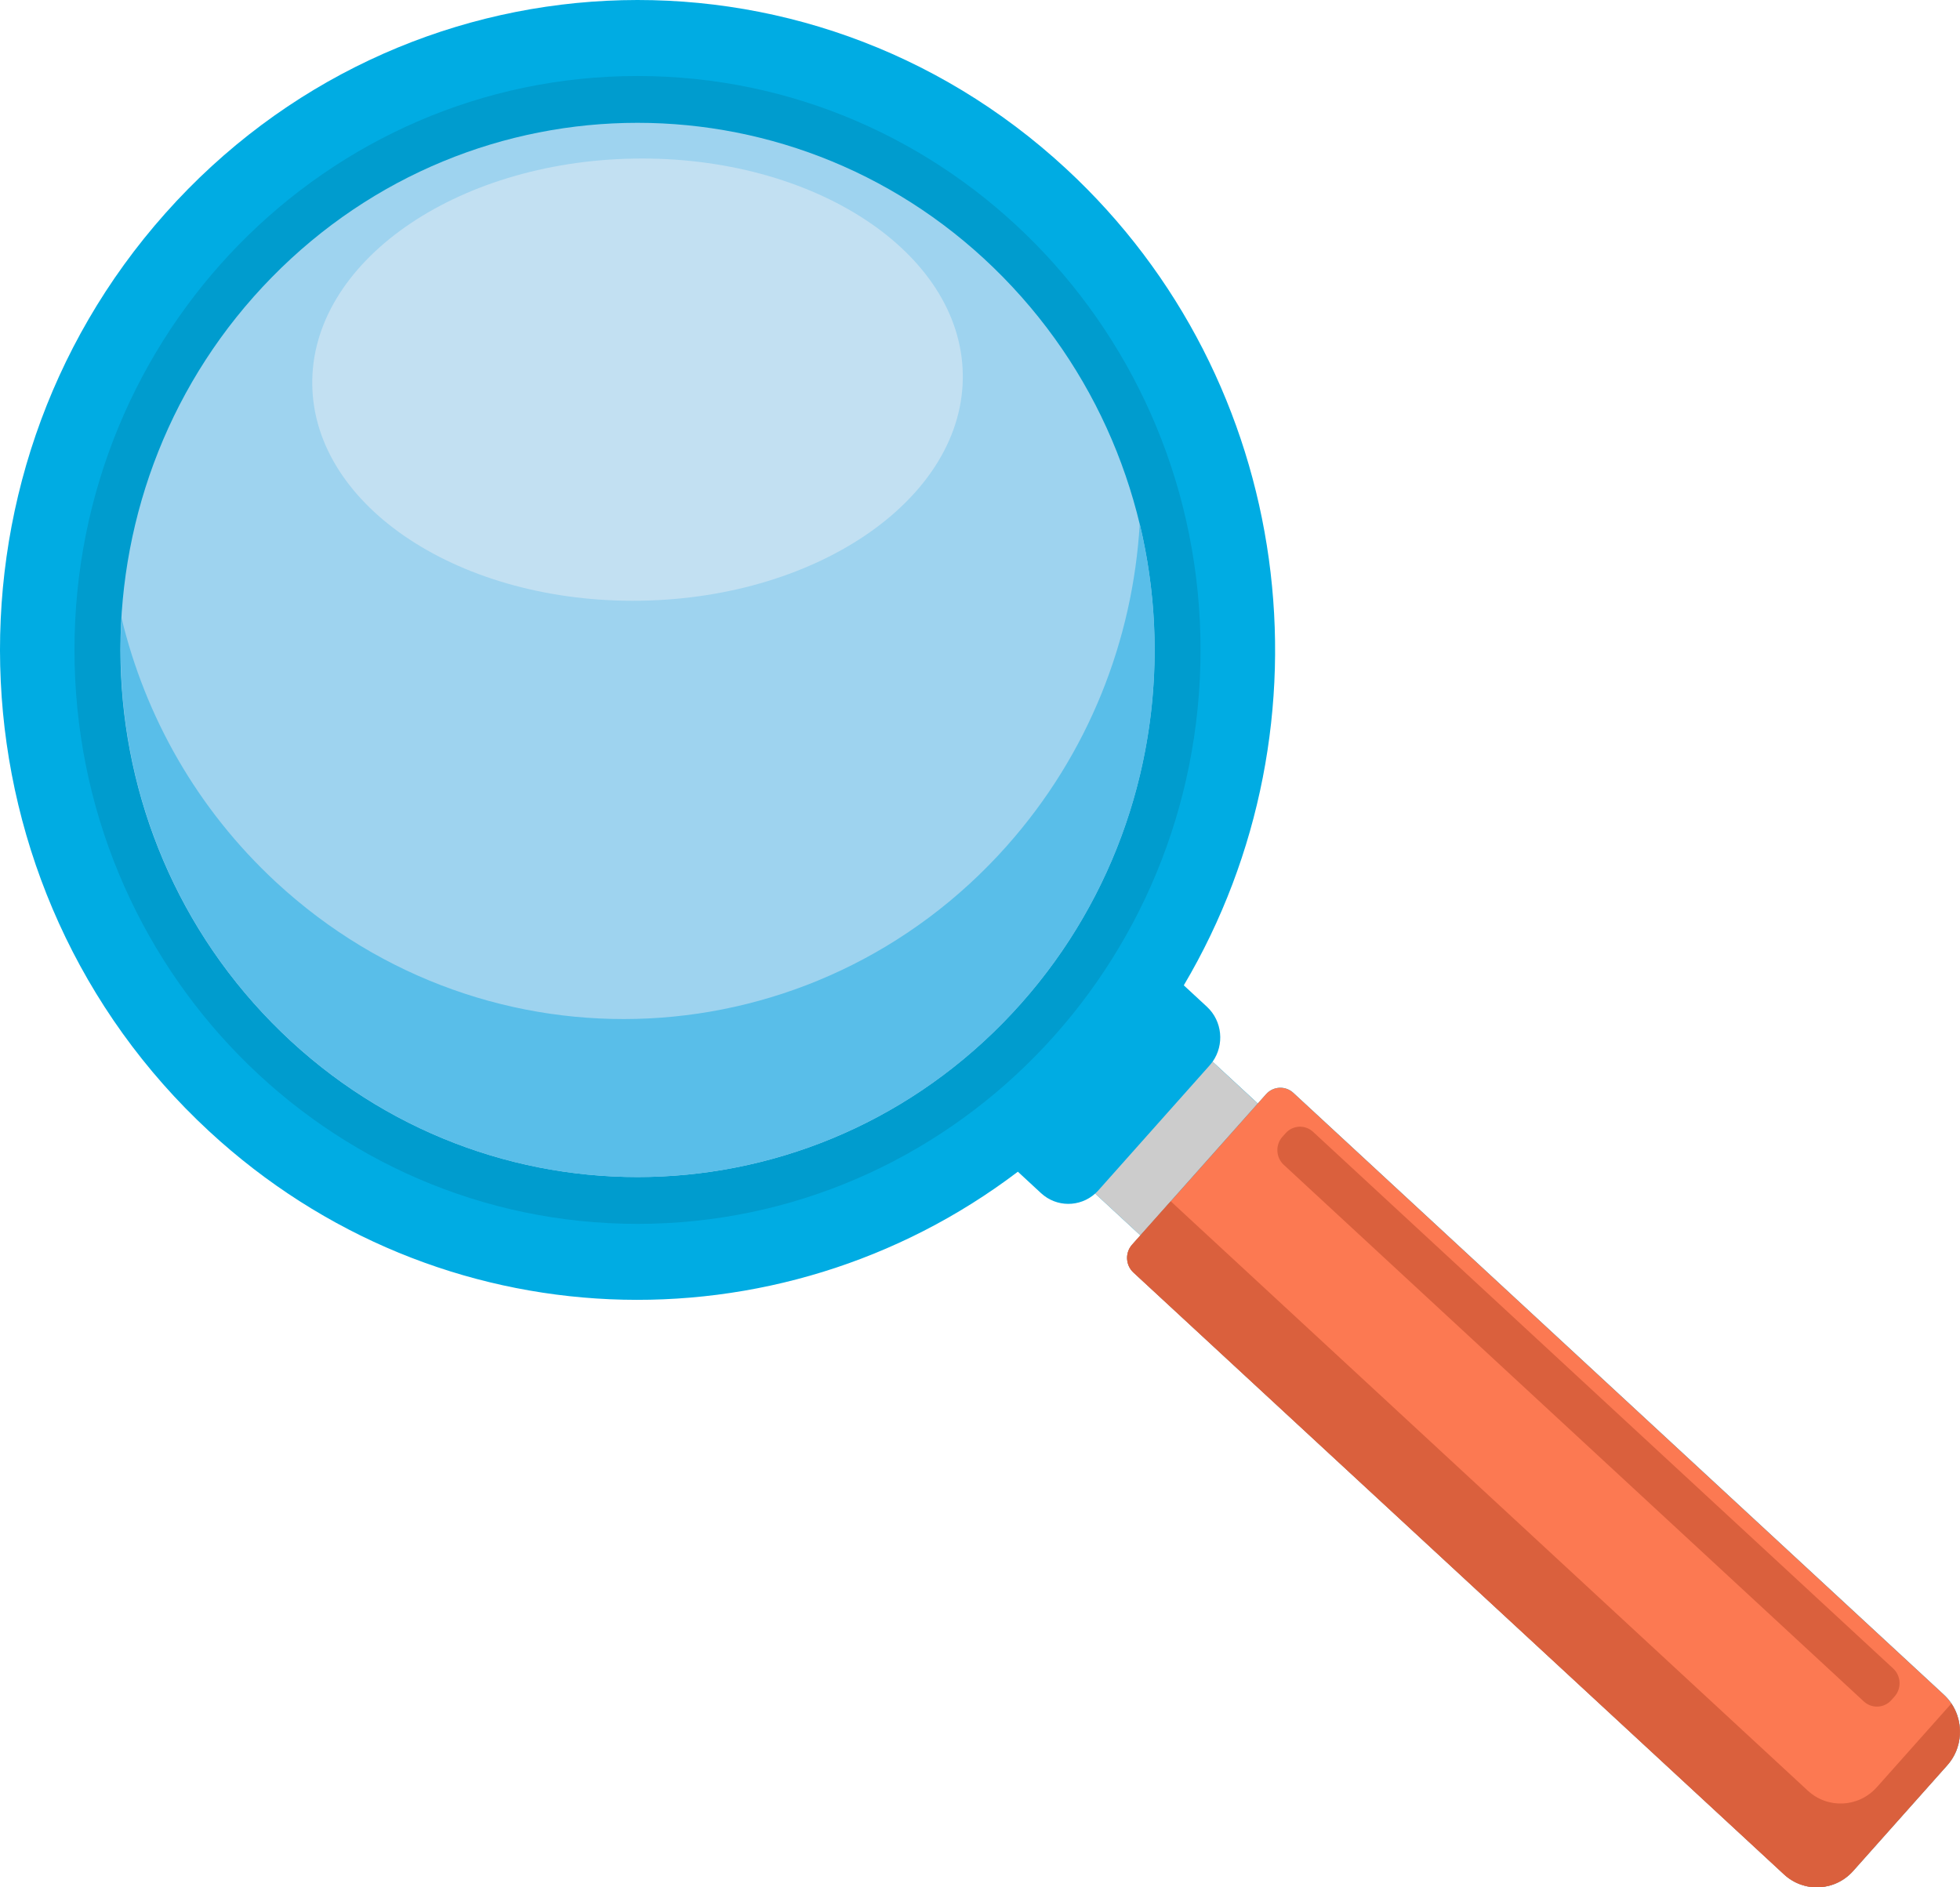 <svg width="81" height="78" viewBox="0 0 81 78" fill="none" xmlns="http://www.w3.org/2000/svg">
						<g clip-path="url(#clip0_484_5733)">
						<path d="M80.337 70.041L53.451 45.167C53.124 44.864 52.619 44.889 52.323 45.222L51.981 45.606L50.113 43.879C50.606 43.179 50.518 42.199 49.877 41.606L48.922 40.722C55.3 29.952 53.539 15.745 44.056 6.971C33.281 -2.999 16.617 -2.176 6.838 8.81C-2.942 19.795 -2.135 36.782 8.641 46.752C18.125 55.525 32.166 55.938 42.065 48.425L43.02 49.309C43.66 49.902 44.626 49.897 45.261 49.328L47.129 51.056L46.788 51.44C46.491 51.773 46.516 52.288 46.843 52.591L73.728 77.465C74.555 78.231 75.835 78.167 76.586 77.324L80.476 72.955C81.227 72.111 81.165 70.807 80.338 70.042L80.337 70.041Z" fill="#00ACE3"/>
						<path d="M50.11 43.878C50.073 43.931 50.033 43.982 49.989 44.032L45.396 49.191C45.352 49.24 45.306 49.285 45.258 49.328L47.126 51.056L51.978 45.606L50.11 43.878Z" fill="#CCCCCC"/>
						<path d="M80.335 70.041L53.449 45.166C53.122 44.864 52.617 44.889 52.321 45.222L51.979 45.606L47.127 51.057L46.785 51.441C46.489 51.774 46.513 52.288 46.84 52.591L73.726 77.466C74.553 78.231 75.832 78.168 76.583 77.325L80.474 72.955C81.224 72.112 81.162 70.808 80.335 70.042L80.335 70.041Z" fill="#FC7952"/>
						<path d="M77.564 73.861C76.813 74.705 75.534 74.768 74.707 74.002L48.382 49.647L46.785 51.44C46.489 51.773 46.513 52.288 46.84 52.59L73.726 77.465C74.554 78.231 75.833 78.167 76.583 77.324L80.474 72.955C81.116 72.233 81.161 71.175 80.643 70.404L77.564 73.862V73.861Z" fill="#DA603D"/>
						<path d="M26.346 50.581C39.196 50.581 49.614 39.961 49.614 26.861C49.614 13.761 39.196 3.141 26.346 3.141C13.495 3.141 3.078 13.761 3.078 26.861C3.078 39.961 13.495 50.581 26.346 50.581Z" fill="#009CCE"/>
						<path d="M41.456 42.265C49.802 33.758 49.802 19.964 41.456 11.457C33.111 2.949 19.581 2.949 11.236 11.457C2.89 19.964 2.89 33.758 11.236 42.265C19.581 50.773 33.111 50.773 41.456 42.265Z" fill="#9ED3EF"/>
						<path d="M41.599 34.972C33.667 43.881 20.153 44.548 11.413 36.463C8.141 33.435 6.002 29.61 5.023 25.541C4.648 31.903 6.998 38.376 11.988 42.993C20.728 51.078 34.242 50.41 42.174 41.501C47.135 35.928 48.737 28.45 47.101 21.651C46.819 26.432 45.001 31.149 41.599 34.971V34.972Z" fill="#59BEE9"/>
						<path d="M26.494 24.826C33.918 24.702 39.87 20.511 39.789 15.465C39.708 10.42 33.624 6.43 26.2 6.554C18.776 6.679 12.824 10.87 12.905 15.915C12.986 20.961 19.07 24.95 26.494 24.826Z" fill="#C2E0F2"/>
						<path d="M78.295 70.115L78.162 70.264C77.865 70.598 77.354 70.623 77.027 70.32L53.052 48.139C52.724 47.837 52.7 47.316 52.997 46.982L53.13 46.833C53.426 46.499 53.938 46.474 54.265 46.777L78.24 68.958C78.567 69.261 78.592 69.782 78.295 70.115Z" fill="#DA603D"/>
						</g>
						<defs>
						<clipPath id="clip0_484_5733">
						<rect width="81" height="78" fill="white"/>
						</clipPath>
						</defs>
					</svg>